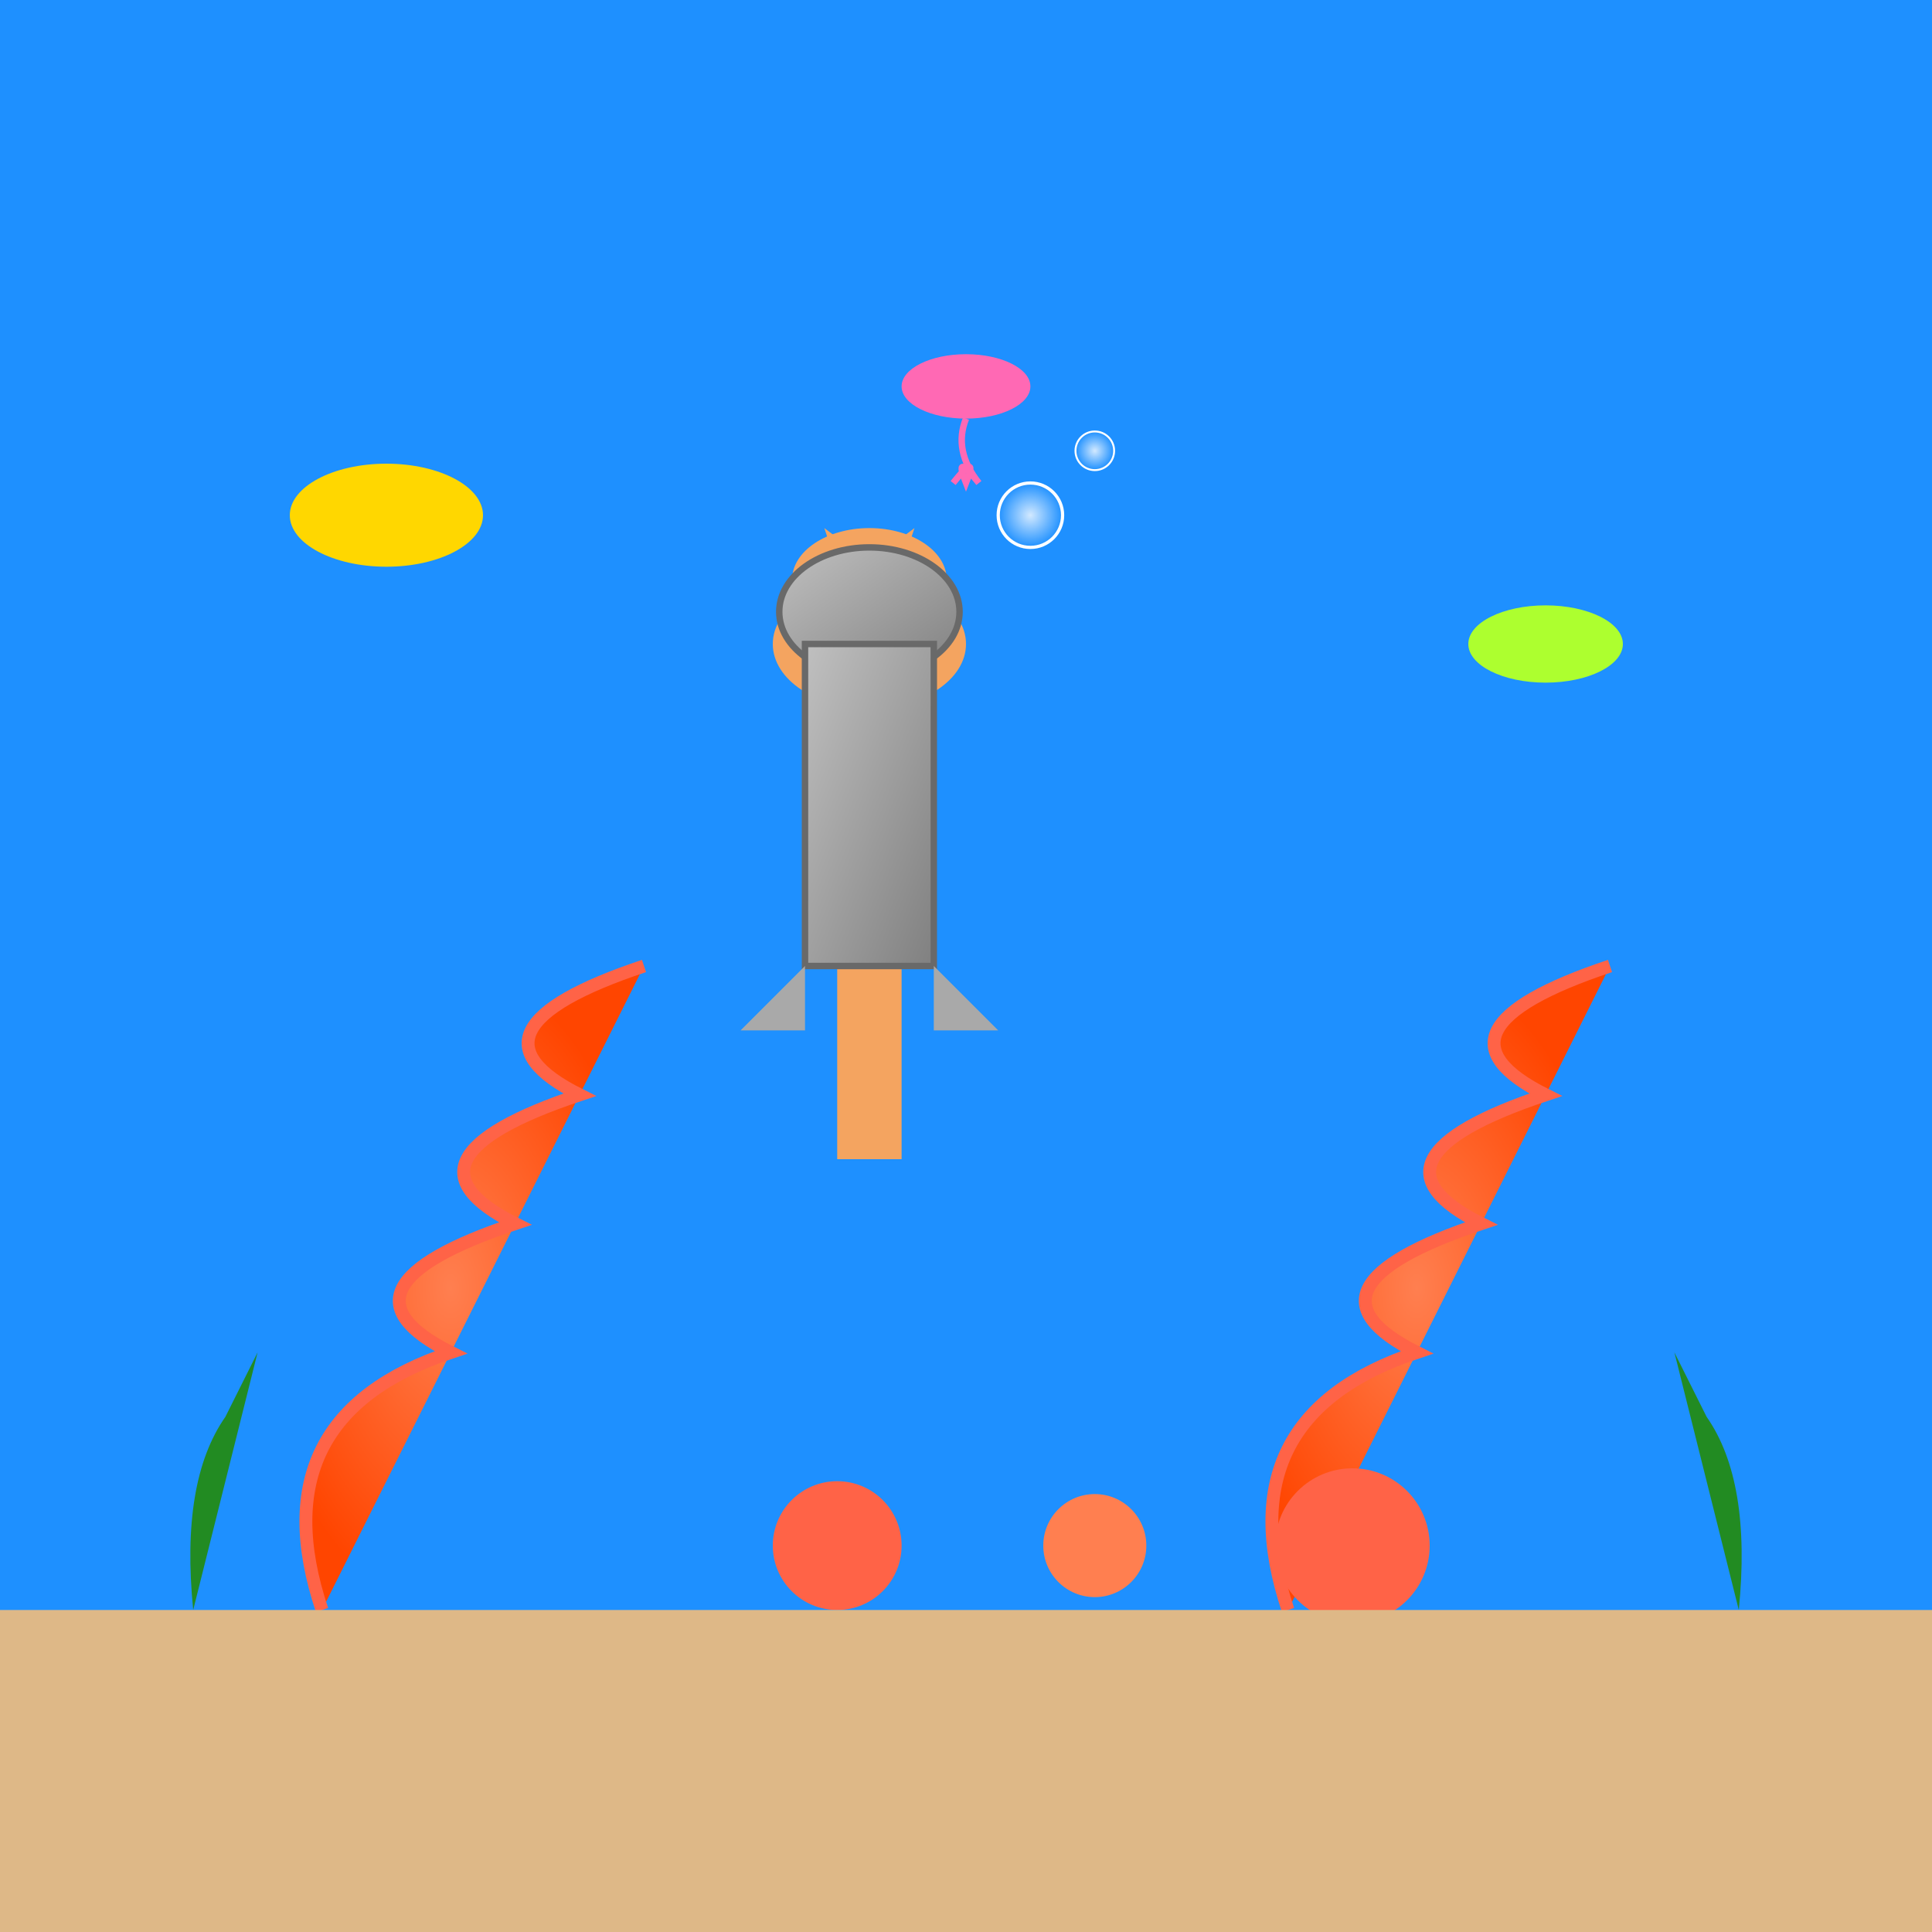 <svg viewBox="0 0 300 300" xmlns="http://www.w3.org/2000/svg">
  <rect x="0" y="0" width="300" height="300" fill="#333333" stroke="none"/>
  <defs>
    <linearGradient id="waterGradient" x1="0" y1="0" x2="0" y2="300">
      <stop offset="0%" stop-color="#1E90FF"/>
      <stop offset="100%" stop-color="#00BFFF"/>
    </linearGradient>
    <radialGradient id="coralGradient" cx="0.5" cy="0.5" r="0.5">
      <stop offset="0%" stop-color="#FF7F50"/>
      <stop offset="100%" stop-color="#FF4500"/>
    </radialGradient>
    <linearGradient id="giraffeSuitGradient" x1="0" y1="0" x2="1" y2="1">
      <stop offset="0%" stop-color="#C0C0C0"/>
      <stop offset="100%" stop-color="#808080"/>
    </linearGradient>
    <radialGradient id="bubbleGradient" cx="0.5" cy="0.5" r="0.5">
      <stop offset="0%" stop-color="rgba(255,255,255,0.8)"/>
      <stop offset="100%" stop-color="rgba(255,255,255,0)" />
    </radialGradient>
  </defs>
  
  <!-- Background -->
  <rect width="300" height="300" fill="url(#waterGradient)" />

  <!-- Coral Reefs -->
  <g>
    <path d="M50,250 Q40,220 70,210 Q50,200 80,190 Q60,180 90,170 Q70,160 100,150" fill="url(#coralGradient)" stroke="#FF6347" stroke-width="2"/>
    <path d="M200,250 Q190,220 220,210 Q200,200 230,190 Q210,180 240,170 Q220,160 250,150" fill="url(#coralGradient)" stroke="#FF6347" stroke-width="2"/>
    <circle cx="130" cy="240" r="10" fill="#FF6347" />
    <circle cx="170" cy="240" r="8" fill="#FF7F50" />
    <circle cx="210" cy="240" r="12" fill="#FF6347" />
  </g>
  
  <!-- Sea Creatures -->
  <g>
    <!-- Fish 1 -->
    <ellipse cx="60" cy="80" rx="15" ry="8" fill="#FFD700" />
    <polygon points="75,80 60,75 60,85" fill="#FFD700" />
    <!-- Fish 2 -->
    <ellipse cx="240" cy="100" rx="12" ry="6" fill="#ADFF2F" />
    <polygon points="252,100 240,95 240,105" fill="#ADFF2F" />
    <!-- Jellyfish -->
    <ellipse cx="150" cy="60" rx="10" ry="5" fill="#FF69B4" />
    <path d="M150,65 Q148,70 152,75 Q148,70 150,75 Q152,70 148,75" stroke="#FF69B4" stroke-width="1" fill="none"/>
  </g>
  
  <!-- Giraffe -->
  <g>
    <!-- Neck -->
    <rect x="130" y="100" width="10" height="80" fill="#F4A460" />
    <ellipse cx="135" cy="100" rx="15" ry="10" fill="#F4A460" />
    <!-- Head -->
    <ellipse cx="135" cy="90" rx="12" ry="8" fill="#F4A460" />
    <!-- Ears -->
    <polygon points="130,88 128,82 132,85" fill="#F4A460"/>
    <polygon points="140,88 142,82 138,85" fill="#F4A460"/>
    <!-- Diving Suit -->
    <ellipse cx="135" cy="95" rx="14" ry="10" fill="url(#giraffeSuitGradient)" stroke="#696969" stroke-width="1"/>
    <rect x="125" y="100" width="20" height="50" fill="url(#giraffeSuitGradient)" stroke="#696969" stroke-width="1"/>
    <!-- Fins -->
    <polygon points="125,150 115,160 125,160" fill="#A9A9A9" />
    <polygon points="145,150 155,160 145,160" fill="#A9A9A9" />
    <!-- Bubble -->
    <circle cx="160" cy="80" r="5" fill="url(#bubbleGradient)" stroke="white" stroke-width="0.5"/>
    <circle cx="170" cy="70" r="3" fill="url(#bubbleGradient)" stroke="white" stroke-width="0.3"/>
  </g>
  
  <!-- Additional Sea Details -->
  <g>
    <!-- Seaweed -->
    <path d="M30,250 Q28,230 35,220 Q30,230 40,210" fill="#228B22" />
    <path d="M270,250 Q272,230 265,220 Q270,230 260,210" fill="#228B22" />
    <!-- Sand -->
    <rect y="250" width="300" height="50" fill="#DEB887" />
  </g>
</svg>